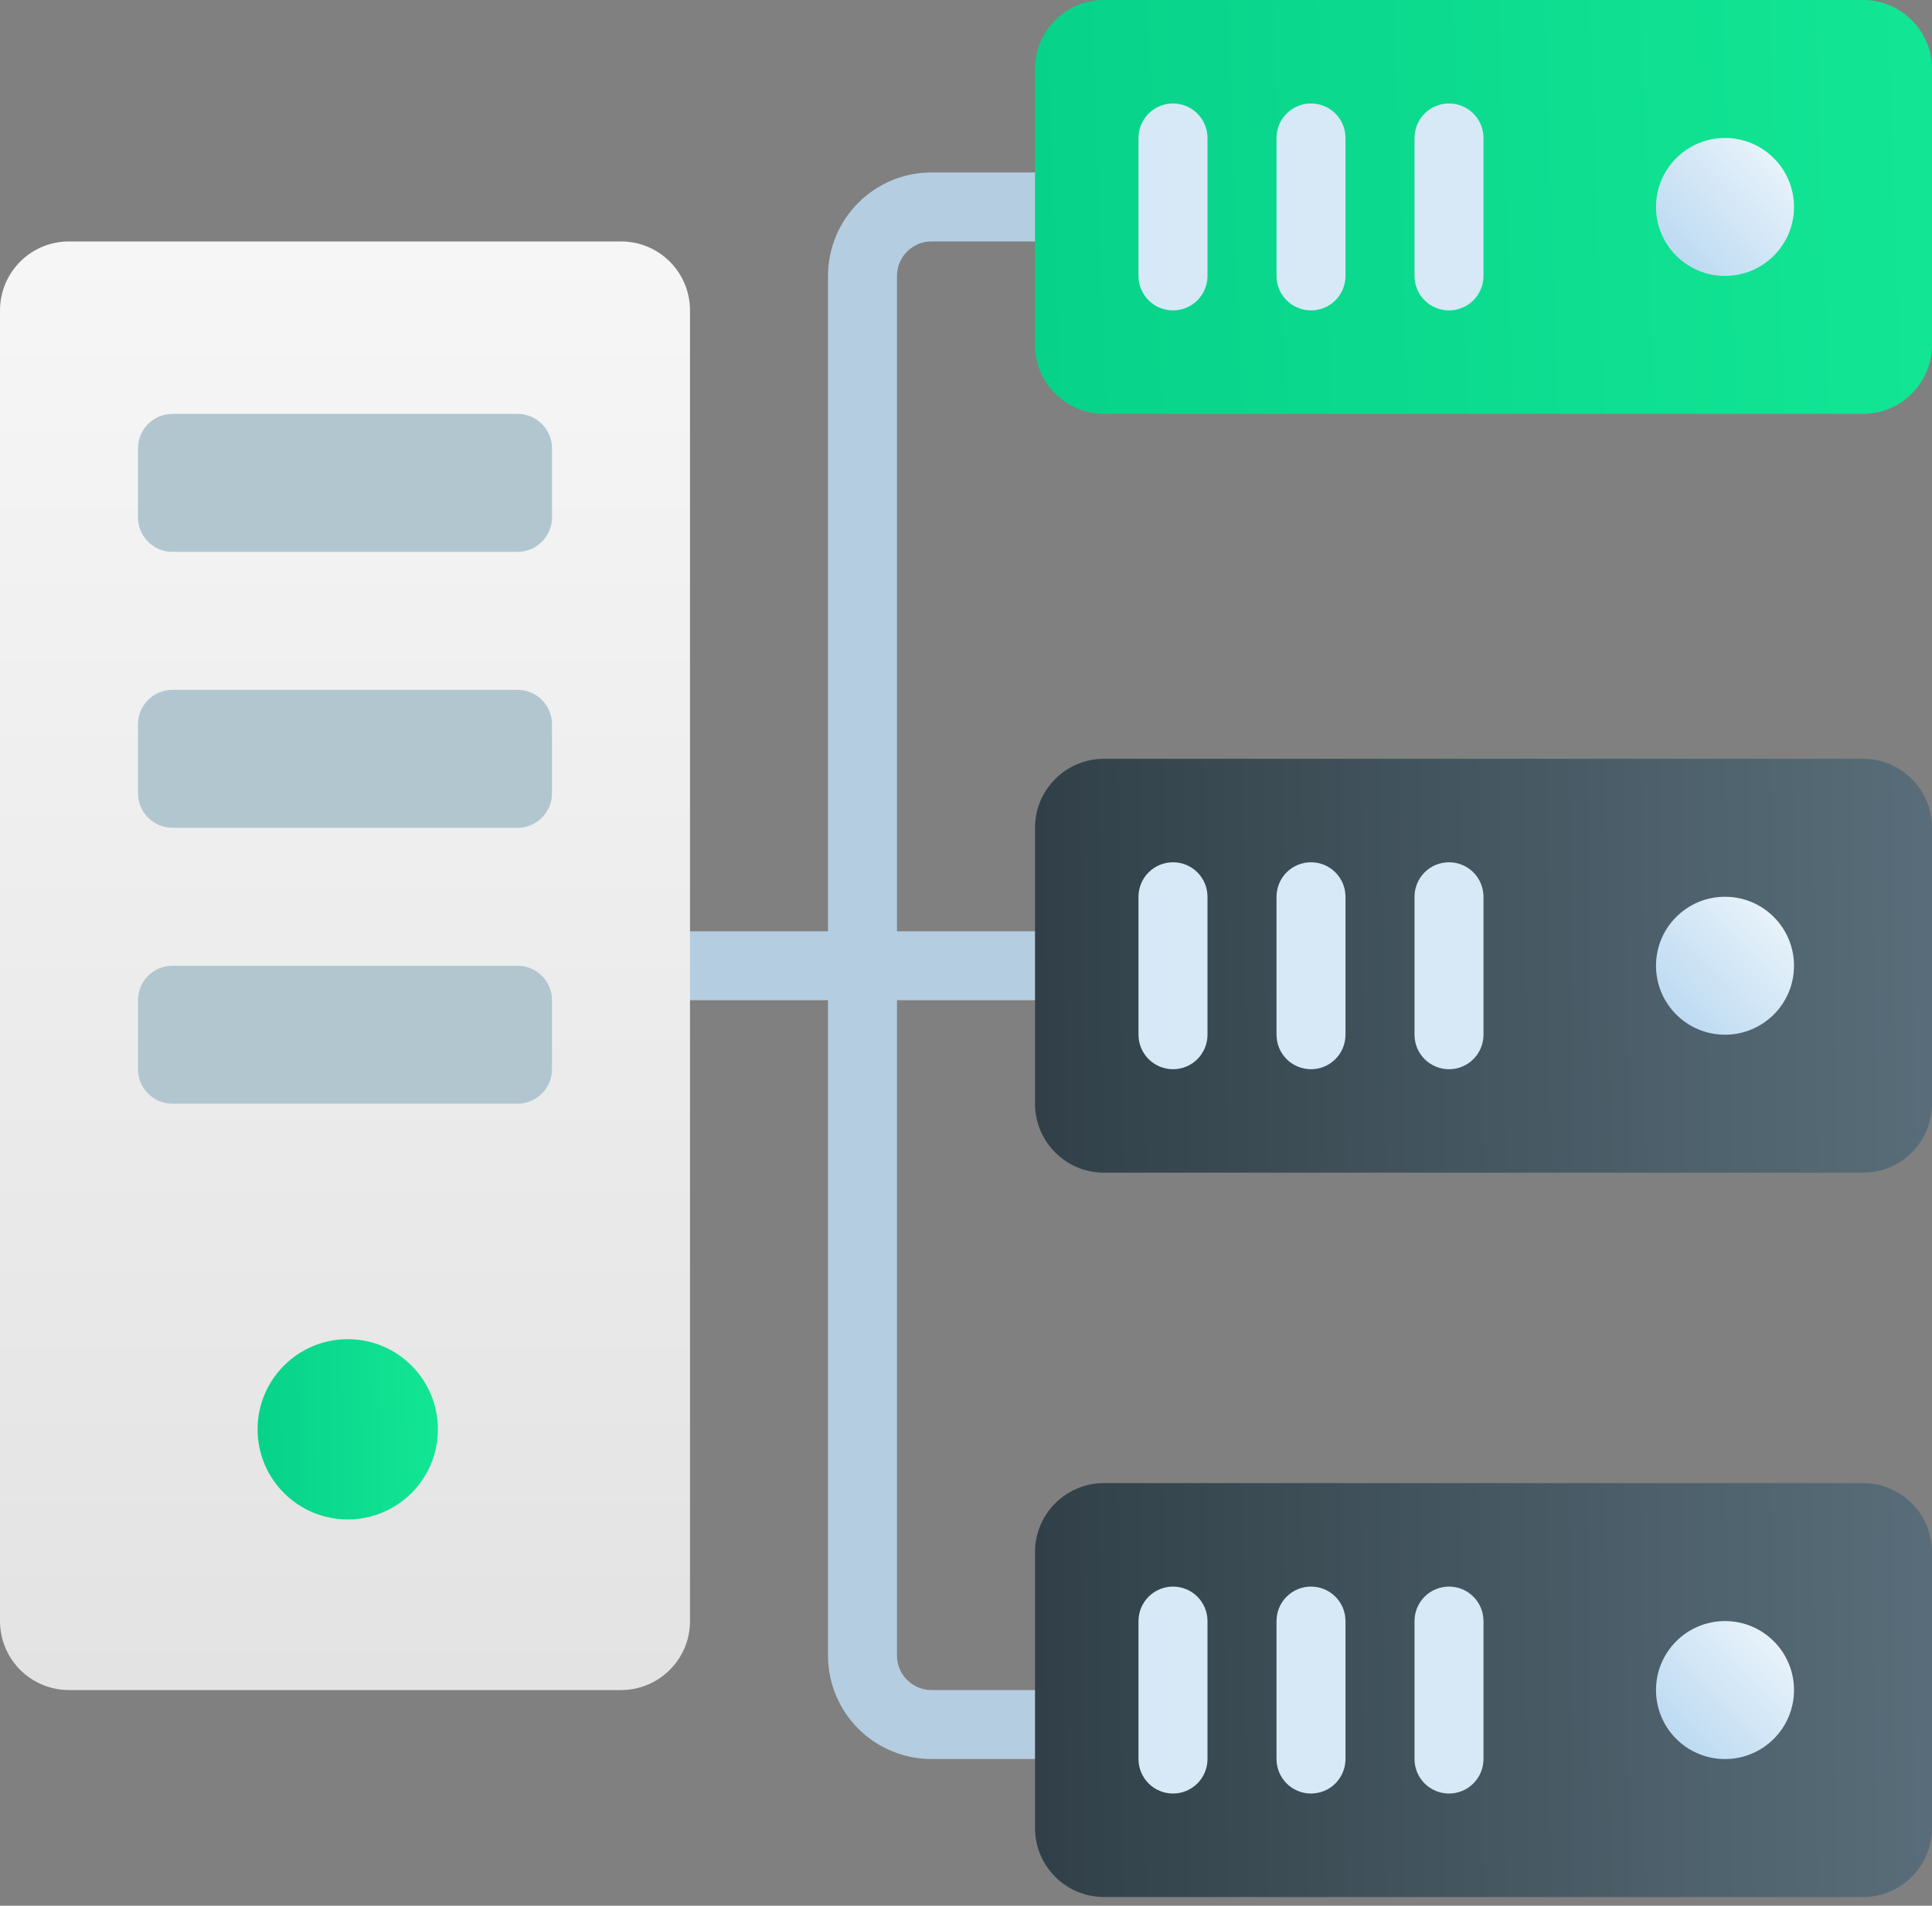 <svg width="75" height="74" viewBox="0 0 75 74" fill="none" xmlns="http://www.w3.org/2000/svg">
<rect x="0" y="0" width="75" height="74" fill="#808080" stroke="none"/>
<path d="M40.179 38.839C40.534 38.839 40.874 38.698 41.126 38.447C41.377 38.196 41.518 37.855 41.518 37.5C41.518 37.145 41.377 36.804 41.126 36.553C40.874 36.302 40.534 36.161 40.179 36.161H34.821V10.714C34.821 10.359 34.962 10.018 35.214 9.767C35.465 9.516 35.806 9.375 36.161 9.375H40.179C40.534 9.375 40.874 9.234 41.126 8.983C41.377 8.731 41.518 8.391 41.518 8.036C41.518 7.68 41.377 7.34 41.126 7.089C40.874 6.837 40.534 6.696 40.179 6.696H36.161C35.095 6.696 34.073 7.12 33.32 7.873C32.566 8.627 32.143 9.649 32.143 10.714V36.161H26.786C26.43 36.161 26.09 36.302 25.839 36.553C25.587 36.804 25.446 37.145 25.446 37.5C25.446 37.855 25.587 38.196 25.839 38.447C26.09 38.698 26.43 38.839 26.786 38.839H32.143V64.286C32.143 65.351 32.566 66.373 33.32 67.127C34.073 67.88 35.095 68.303 36.161 68.303H40.179C40.534 68.303 40.874 68.162 41.126 67.911C41.377 67.66 41.518 67.319 41.518 66.964C41.518 66.609 41.377 66.268 41.126 66.017C40.874 65.766 40.534 65.625 40.179 65.625H36.161C35.806 65.625 35.465 65.484 35.214 65.233C34.962 64.981 34.821 64.641 34.821 64.286V38.839H40.179Z" fill="#B4CDE1"/>
<path d="M24.107 9.375H2.679C1.199 9.375 0 10.574 0 12.054V62.946C0 64.426 1.199 65.625 2.679 65.625H24.107C25.587 65.625 26.786 64.426 26.786 62.946V12.054C26.786 10.574 25.587 9.375 24.107 9.375Z" fill="url(#paint0_linear)"/>
<path d="M13.5 59C15.433 59 17 57.433 17 55.5C17 53.567 15.433 52 13.5 52C11.567 52 10 53.567 10 55.5C10 57.433 11.567 59 13.5 59Z" fill="url(#paint1_linear)"/>
<path d="M20.089 16.071H6.696C5.957 16.071 5.357 16.671 5.357 17.411V20.089C5.357 20.829 5.957 21.428 6.696 21.428H20.089C20.829 21.428 21.429 20.829 21.429 20.089V17.411C21.429 16.671 20.829 16.071 20.089 16.071Z" fill="#B2C6D0"/>
<path d="M20.089 26.786H6.696C5.957 26.786 5.357 27.386 5.357 28.125V30.804C5.357 31.543 5.957 32.143 6.696 32.143H20.089C20.829 32.143 21.429 31.543 21.429 30.804V28.125C21.429 27.386 20.829 26.786 20.089 26.786Z" fill="#B2C6D0"/>
<path d="M20.089 37.5H6.696C5.957 37.5 5.357 38.1 5.357 38.839V41.518C5.357 42.258 5.957 42.857 6.696 42.857H20.089C20.829 42.857 21.429 42.258 21.429 41.518V38.839C21.429 38.1 20.829 37.5 20.089 37.5Z" fill="#B2C6D0"/>
<path d="M72.321 0H42.857C41.378 0 40.179 1.199 40.179 2.679V13.393C40.179 14.872 41.378 16.071 42.857 16.071H72.321C73.801 16.071 75 14.872 75 13.393V2.679C75 1.199 73.801 0 72.321 0Z" fill="url(#paint2_linear)"/>
<path d="M45.536 12.053C45.181 12.053 44.84 11.912 44.589 11.661C44.337 11.41 44.196 11.069 44.196 10.714V5.357C44.196 5.002 44.337 4.661 44.589 4.41C44.84 4.159 45.181 4.018 45.536 4.018C45.891 4.018 46.232 4.159 46.483 4.41C46.734 4.661 46.875 5.002 46.875 5.357V10.714C46.875 11.069 46.734 11.41 46.483 11.661C46.232 11.912 45.891 12.053 45.536 12.053Z" fill="#D7E9F7"/>
<path d="M50.893 12.053C50.538 12.053 50.197 11.912 49.946 11.661C49.695 11.41 49.554 11.069 49.554 10.714V5.357C49.554 5.002 49.695 4.661 49.946 4.41C50.197 4.159 50.538 4.018 50.893 4.018C51.248 4.018 51.589 4.159 51.84 4.41C52.091 4.661 52.232 5.002 52.232 5.357V10.714C52.232 11.069 52.091 11.41 51.84 11.661C51.589 11.912 51.248 12.053 50.893 12.053Z" fill="#D7E9F7"/>
<path d="M56.25 12.053C55.895 12.053 55.554 11.912 55.303 11.661C55.052 11.41 54.911 11.069 54.911 10.714V5.357C54.911 5.002 55.052 4.661 55.303 4.41C55.554 4.159 55.895 4.018 56.25 4.018C56.605 4.018 56.946 4.159 57.197 4.41C57.448 4.661 57.589 5.002 57.589 5.357V10.714C57.589 11.069 57.448 11.41 57.197 11.661C56.946 11.912 56.605 12.053 56.25 12.053Z" fill="#D7E9F7"/>
<path d="M66.964 10.714C68.444 10.714 69.643 9.515 69.643 8.036C69.643 6.556 68.444 5.357 66.964 5.357C65.485 5.357 64.286 6.556 64.286 8.036C64.286 9.515 65.485 10.714 66.964 10.714Z" fill="url(#paint3_linear)"/>
<path d="M72.321 29.464H42.857C41.378 29.464 40.179 30.663 40.179 32.143V42.857C40.179 44.336 41.378 45.535 42.857 45.535H72.321C73.801 45.535 75 44.336 75 42.857V32.143C75 30.663 73.801 29.464 72.321 29.464Z" fill="url(#paint4_linear)"/>
<path d="M45.536 41.518C45.181 41.518 44.84 41.377 44.589 41.126C44.337 40.874 44.196 40.534 44.196 40.179V34.822C44.196 34.466 44.337 34.126 44.589 33.874C44.84 33.623 45.181 33.482 45.536 33.482C45.891 33.482 46.232 33.623 46.483 33.874C46.734 34.126 46.875 34.466 46.875 34.822V40.179C46.875 40.534 46.734 40.874 46.483 41.126C46.232 41.377 45.891 41.518 45.536 41.518Z" fill="#D7E9F7"/>
<path d="M50.893 41.518C50.538 41.518 50.197 41.377 49.946 41.126C49.695 40.874 49.554 40.534 49.554 40.179V34.822C49.554 34.466 49.695 34.126 49.946 33.874C50.197 33.623 50.538 33.482 50.893 33.482C51.248 33.482 51.589 33.623 51.84 33.874C52.091 34.126 52.232 34.466 52.232 34.822V40.179C52.232 40.534 52.091 40.874 51.84 41.126C51.589 41.377 51.248 41.518 50.893 41.518Z" fill="#D7E9F7"/>
<path d="M56.25 41.518C55.895 41.518 55.554 41.377 55.303 41.126C55.052 40.874 54.911 40.534 54.911 40.179V34.822C54.911 34.466 55.052 34.126 55.303 33.874C55.554 33.623 55.895 33.482 56.25 33.482C56.605 33.482 56.946 33.623 57.197 33.874C57.448 34.126 57.589 34.466 57.589 34.822V40.179C57.589 40.534 57.448 40.874 57.197 41.126C56.946 41.377 56.605 41.518 56.25 41.518Z" fill="#D7E9F7"/>
<path d="M66.964 40.178C68.444 40.178 69.643 38.979 69.643 37.5C69.643 36.02 68.444 34.821 66.964 34.821C65.485 34.821 64.286 36.02 64.286 37.5C64.286 38.979 65.485 40.178 66.964 40.178Z" fill="url(#paint5_linear)"/>
<path d="M72.321 57.589H42.857C41.378 57.589 40.179 58.789 40.179 60.268V70.982C40.179 72.462 41.378 73.661 42.857 73.661H72.321C73.801 73.661 75 72.462 75 70.982V60.268C75 58.789 73.801 57.589 72.321 57.589Z" fill="url(#paint6_linear)"/>
<path d="M45.536 69.643C45.181 69.643 44.84 69.502 44.589 69.251C44.337 68.999 44.196 68.659 44.196 68.303V62.946C44.196 62.591 44.337 62.251 44.589 61.999C44.84 61.748 45.181 61.607 45.536 61.607C45.891 61.607 46.232 61.748 46.483 61.999C46.734 62.251 46.875 62.591 46.875 62.946V68.303C46.875 68.659 46.734 68.999 46.483 69.251C46.232 69.502 45.891 69.643 45.536 69.643Z" fill="#D7E9F7"/>
<path d="M50.893 69.643C50.538 69.643 50.197 69.502 49.946 69.251C49.695 68.999 49.554 68.659 49.554 68.303V62.946C49.554 62.591 49.695 62.251 49.946 61.999C50.197 61.748 50.538 61.607 50.893 61.607C51.248 61.607 51.589 61.748 51.84 61.999C52.091 62.251 52.232 62.591 52.232 62.946V68.303C52.232 68.659 52.091 68.999 51.84 69.251C51.589 69.502 51.248 69.643 50.893 69.643Z" fill="#D7E9F7"/>
<path d="M56.25 69.643C55.895 69.643 55.554 69.502 55.303 69.251C55.052 68.999 54.911 68.659 54.911 68.303V62.946C54.911 62.591 55.052 62.251 55.303 61.999C55.554 61.748 55.895 61.607 56.25 61.607C56.605 61.607 56.946 61.748 57.197 61.999C57.448 62.251 57.589 62.591 57.589 62.946V68.303C57.589 68.659 57.448 68.999 57.197 69.251C56.946 69.502 56.605 69.643 56.25 69.643Z" fill="#D7E9F7"/>
<path d="M66.964 68.304C68.444 68.304 69.643 67.104 69.643 65.625C69.643 64.146 68.444 62.946 66.964 62.946C65.485 62.946 64.286 64.146 64.286 65.625C64.286 67.104 65.485 68.304 66.964 68.304Z" fill="url(#paint7_linear)"/>
<defs>
<linearGradient id="paint0_linear" x1="13.393" y1="9.375" x2="13.393" y2="65.625" gradientUnits="userSpaceOnUse">
<stop stop-color="#F6F6F6"/>
<stop offset="1" stop-color="#E3E3E3"/>
</linearGradient>
<linearGradient id="paint1_linear" x1="17" y1="53.707" x2="9.946" y2="53.819" gradientUnits="userSpaceOnUse">
<stop stop-color="#12E694"/>
<stop offset="1" stop-color="#07D28A"/>
</linearGradient>
<linearGradient id="paint2_linear" x1="75" y1="3.919" x2="39.944" y2="5.126" gradientUnits="userSpaceOnUse">
<stop stop-color="#12E694"/>
<stop offset="1" stop-color="#07D28A"/>
</linearGradient>
<linearGradient id="paint3_linear" x1="64.251" y1="10.514" x2="69.582" y2="5.321" gradientUnits="userSpaceOnUse">
<stop stop-color="#B5D6F0"/>
<stop offset="1" stop-color="#F0F7FC"/>
</linearGradient>
<linearGradient id="paint4_linear" x1="39.57" y1="36.552" x2="75.4" y2="36.096" gradientUnits="userSpaceOnUse">
<stop stop-color="#303F47"/>
<stop offset="1" stop-color="#596E7A"/>
</linearGradient>
<linearGradient id="paint5_linear" x1="64.251" y1="39.979" x2="69.582" y2="34.785" gradientUnits="userSpaceOnUse">
<stop stop-color="#B5D6F0"/>
<stop offset="1" stop-color="#F0F7FC"/>
</linearGradient>
<linearGradient id="paint6_linear" x1="39.57" y1="64.677" x2="75.4" y2="64.222" gradientUnits="userSpaceOnUse">
<stop stop-color="#303F47"/>
<stop offset="1" stop-color="#596E7A"/>
</linearGradient>
<linearGradient id="paint7_linear" x1="64.251" y1="68.104" x2="69.582" y2="62.91" gradientUnits="userSpaceOnUse">
<stop stop-color="#B5D6F0"/>
<stop offset="1" stop-color="#F0F7FC"/>
</linearGradient>
</defs>
</svg>
